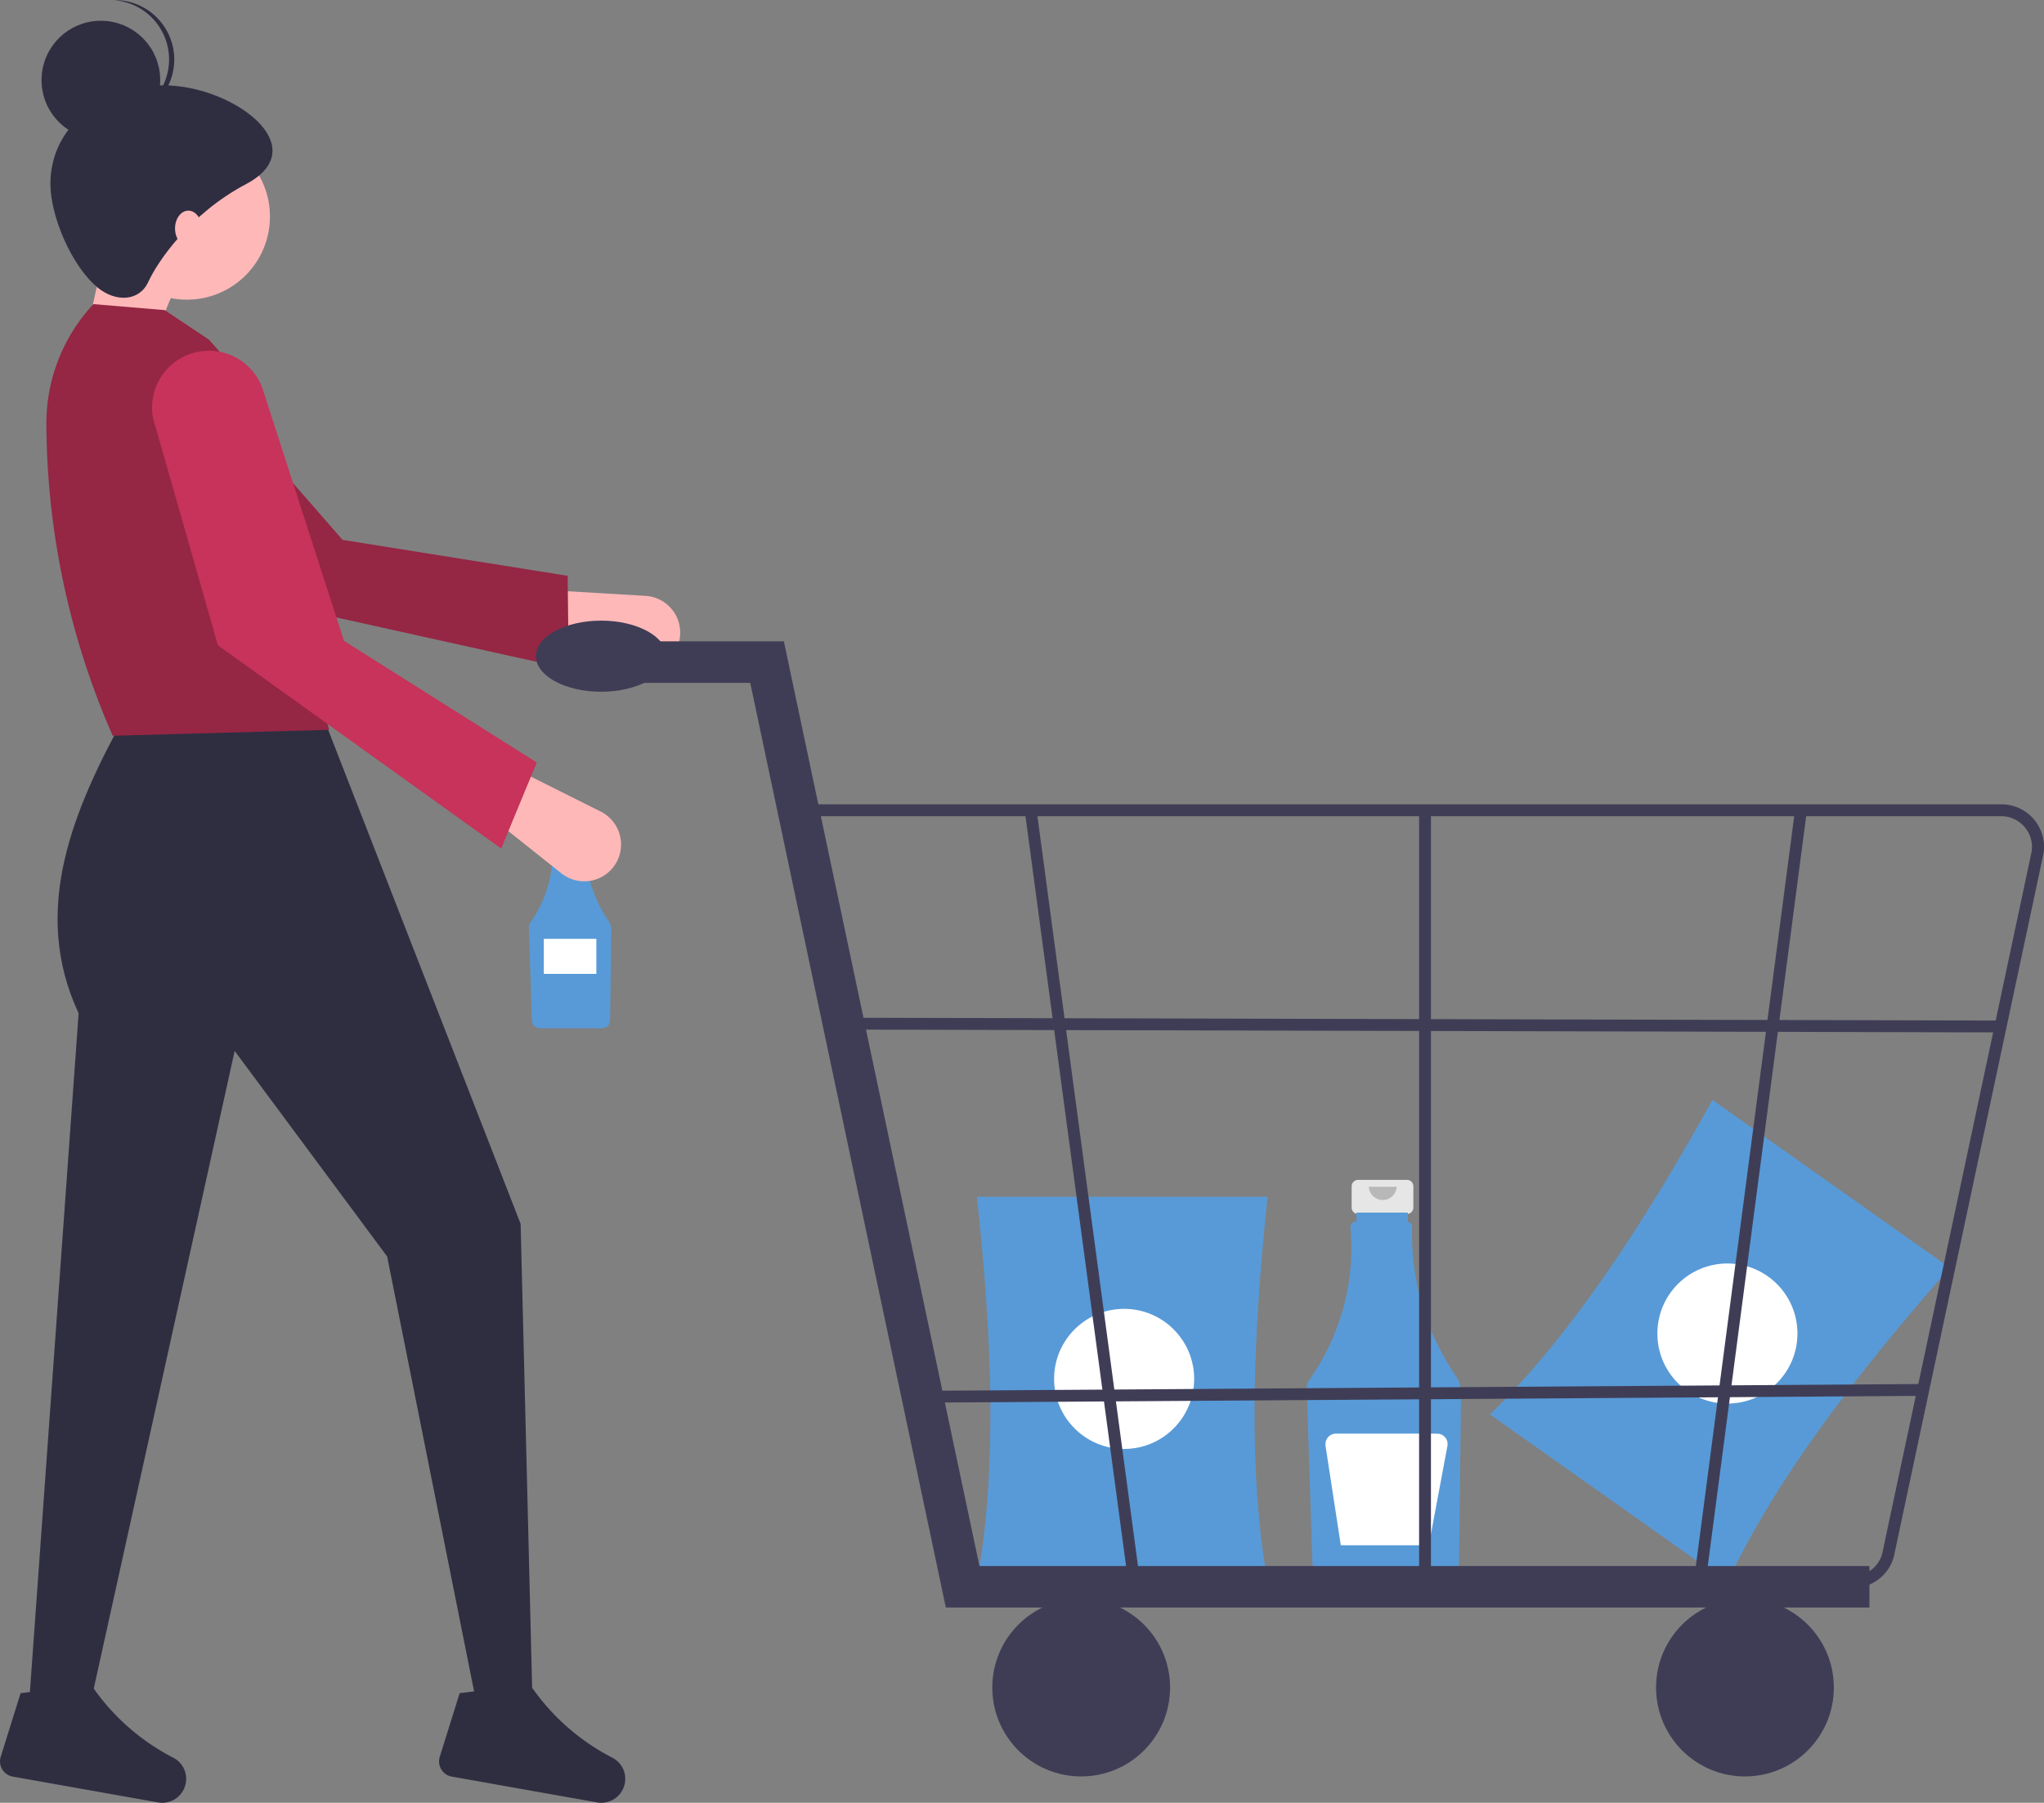 <svg xmlns="http://www.w3.org/2000/svg" viewBox="0 0 481.25 424.41"><rect x="0" y="0" width="481.25" height="424.41" fill="#808080" stroke="none"/><defs><style>.cls-1{fill:#589ad7;}.cls-2{fill:#fff;}.cls-3{fill:#e6e6e6;}.cls-4{opacity:0.2;isolation:isolate;}.cls-5{fill:#ffb8b8;}.cls-6{fill:#952644;}.cls-7{fill:#2f2e41;}.cls-8{fill:#c7335a;}.cls-9{fill:#3f3d56;}</style></defs><g id="Ebene_2" data-name="Ebene 2"><g id="Ebene_1-2" data-name="Ebene 1"><path class="cls-1" d="M406.7,372.52,350.81,333c18.85-18.36,36-44.5,52.39-74.06l55.88,39.52C436.75,323.82,417.83,348.7,406.7,372.52Z"/><circle class="cls-2" cx="406.71" cy="313.94" r="16.49"/><path class="cls-3" d="M137.12,192.15H131a.82.82,0,0,0-.82.81v2.7a.82.82,0,0,0,.82.81h1v4h4.1v-4h1a.81.81,0,0,0,.81-.81V193A.81.81,0,0,0,137.12,192.15Z"/><path class="cls-1" d="M143.27,216.79a31.5,31.5,0,0,1-5.49-18.69.67.67,0,0,0-.52-.67v-1.16h-6.48v1.15h-.09a.65.65,0,0,0-.66.66v0a28.75,28.75,0,0,1-5.17,19.14,1.83,1.83,0,0,0-.33,1.11l.71,21.91a1.88,1.88,0,0,0,1.88,1.83h14.65a1.89,1.89,0,0,0,1.88-1.86l.28-21.27A4,4,0,0,0,143.27,216.79Z"/><path class="cls-4" d="M135.84,193a1.76,1.76,0,0,1-3.51,0"/><rect class="cls-2" x="128.04" y="221.02" width="12.37" height="8.25"/><path class="cls-3" d="M331.24,277.76H319.76a1.52,1.52,0,0,0-1.52,1.52v5a1.52,1.52,0,0,0,1.52,1.52h1.9v7.55h7.68v-7.55h1.9a1.53,1.53,0,0,0,1.53-1.52h0v-5A1.53,1.53,0,0,0,331.24,277.76Z"/><path class="cls-1" d="M342.74,323.88a59.1,59.1,0,0,1-10.27-35,1.23,1.23,0,0,0-1-1.24v-2.18H319.38v2.15h-.17a1.24,1.24,0,0,0-1.24,1.25h0V289a53.89,53.89,0,0,1-9.68,35.83,3.4,3.4,0,0,0-.62,2.08l1.33,41a3.53,3.53,0,0,0,3.52,3.43H340a3.55,3.55,0,0,0,3.52-3.49L344,328A7.17,7.17,0,0,0,342.74,323.88Z"/><path class="cls-4" d="M328.85,279.4a3.29,3.29,0,0,1-6.57,0"/><path class="cls-2" d="M338.4,337.51H314.53a2.45,2.45,0,0,0-2.45,2.45,2.23,2.23,0,0,0,0,.37l3.61,23.46h20.72l4.38-23.38a2.45,2.45,0,0,0-2-2.86,2.22,2.22,0,0,0-.45,0Z"/><path class="cls-1" d="M298.48,372.45H230c4.79-25.87,3.69-57.11,0-90.71h68.45C294.89,315.34,293.82,346.58,298.48,372.45Z"/><circle class="cls-2" cx="264.67" cy="324.62" r="16.49"/><polygon class="cls-5" points="18.51 86.96 33.88 85.56 43.65 61.81 26.19 52.04 18.51 86.96"/><path class="cls-5" d="M159.53,152.15h0a8.66,8.66,0,0,0-4.82-11.26,8.41,8.41,0,0,0-2.71-.61l-23.85-1.42-3.52,11.68,24.56,6.74A8.66,8.66,0,0,0,159.53,152.15Z"/><path class="cls-6" d="M133.91,157.48l-.26-21.92-53-8.46L39.83,80.28A13.37,13.37,0,0,0,22.41,77.9h0a13.35,13.35,0,0,0-2.33,20.38l33.69,41.45Z"/><path class="cls-7" d="M6.63,404.06h14L55.25,247.41l35.9,48.39L112.1,400.57h13.27l-2.79-112.45L75.78,168H29.68c-12.59,22.8-22.48,46.3-11.17,70.55Z"/><path class="cls-7" d="M103.54,413.58a3.64,3.64,0,0,0,2.39,4.56,2.46,2.46,0,0,0,.45.11l34.19,6.07a5.63,5.63,0,0,0,6.38-3.85h0a5.59,5.59,0,0,0-2.74-6.65,52.32,52.32,0,0,1-18.85-16.39c-3.76,3.5-8,3.17-12.41.59l-4.73.59Z"/><path class="cls-7" d="M.17,413.58a3.64,3.64,0,0,0,2.39,4.56,2.46,2.46,0,0,0,.45.11l34.18,6.07a5.62,5.62,0,0,0,6.38-3.85h0a5.59,5.59,0,0,0-2.73-6.65A52.15,52.15,0,0,1,22,397.43c-3.76,3.5-8,3.17-12.42.59l-4.73.59Z"/><circle class="cls-5" cx="44" cy="50.99" r="19.56"/><path class="cls-6" d="M26.54,173.22l51-1.4-15-47.13c9.3-14.91-.06-29.82-13.32-44.72L38.76,73,22,71.59h0a41.14,41.14,0,0,0-11.08,28.67A184.64,184.64,0,0,0,26.54,173.22Z"/><path class="cls-5" d="M143.69,204.94h0a8.67,8.67,0,0,0,0-12.25,8.8,8.8,0,0,0-2.25-1.63l-21.38-10.69-7.82,9.36,19.93,15.86A8.65,8.65,0,0,0,143.69,204.94Z"/><path class="cls-8" d="M118,199.76l8.38-20.25L81,150.88,61.91,91.78a13.37,13.37,0,0,0-15.07-9h0A13.37,13.37,0,0,0,36,98.25a14.11,14.11,0,0,0,.64,2.31l14.66,51.36Z"/><path class="cls-7" d="M11.87,43.3c0,7.61,5,19.4,11.18,24.45,4.19,3.4,9.74,3.26,11.87-1.4s9.75-16,23-23c17.73-9.4-6.29-25.5-23-23C22.33,22.1,11.87,30.58,11.87,43.3Z"/><circle class="cls-7" cx="23.75" cy="18.86" r="13.97"/><path class="cls-7" d="M39.81,14A14,14,0,0,0,26.89.05c.35,0,.69,0,1.05,0a14,14,0,0,1,0,27.94c-.36,0-.7,0-1.05-.05A14,14,0,0,0,39.81,14Z"/><ellipse class="cls-5" cx="44.35" cy="53.78" rx="3.14" ry="4.19"/><polygon class="cls-9" points="440.15 378.44 222.69 378.44 176.64 160.76 137.34 160.76 137.34 150.99 184.56 150.99 230.61 368.68 440.15 368.68 440.15 378.44"/><circle class="cls-9" cx="254.56" cy="397.28" r="20.93"/><circle class="cls-9" cx="410.84" cy="397.28" r="20.93"/><path class="cls-9" d="M436.18,373.84H224.61L187.28,189.36H471.21A10,10,0,0,1,481.12,201l-35,164.42A10,10,0,0,1,436.18,373.84ZM226.9,371.05H436.18a7.19,7.19,0,0,0,7.15-6.11l35-164.42a7.25,7.25,0,0,0-6-8.28,7.08,7.08,0,0,0-1.13-.09H190.66Z"/><polygon class="cls-9" points="265.74 373.25 241.29 190.99 244.04 190.53 268.49 372.8 265.74 373.25"/><polygon class="cls-9" points="401.67 371.85 398.92 371.41 422.65 190.53 425.41 190.98 401.67 371.85"/><rect class="cls-9" x="334.12" y="190.76" width="2.79" height="182.27"/><rect class="cls-9" x="335.21" y="106.25" width="2.79" height="270.15" transform="translate(94.47 577.34) rotate(-89.86)"/><rect class="cls-9" x="215.29" y="326.62" width="237.34" height="2.79" transform="translate(-2.23 2.29) rotate(-0.39)"/><ellipse class="cls-9" cx="141.53" cy="154.48" rx="15.35" ry="8.37"/></g></g></svg>